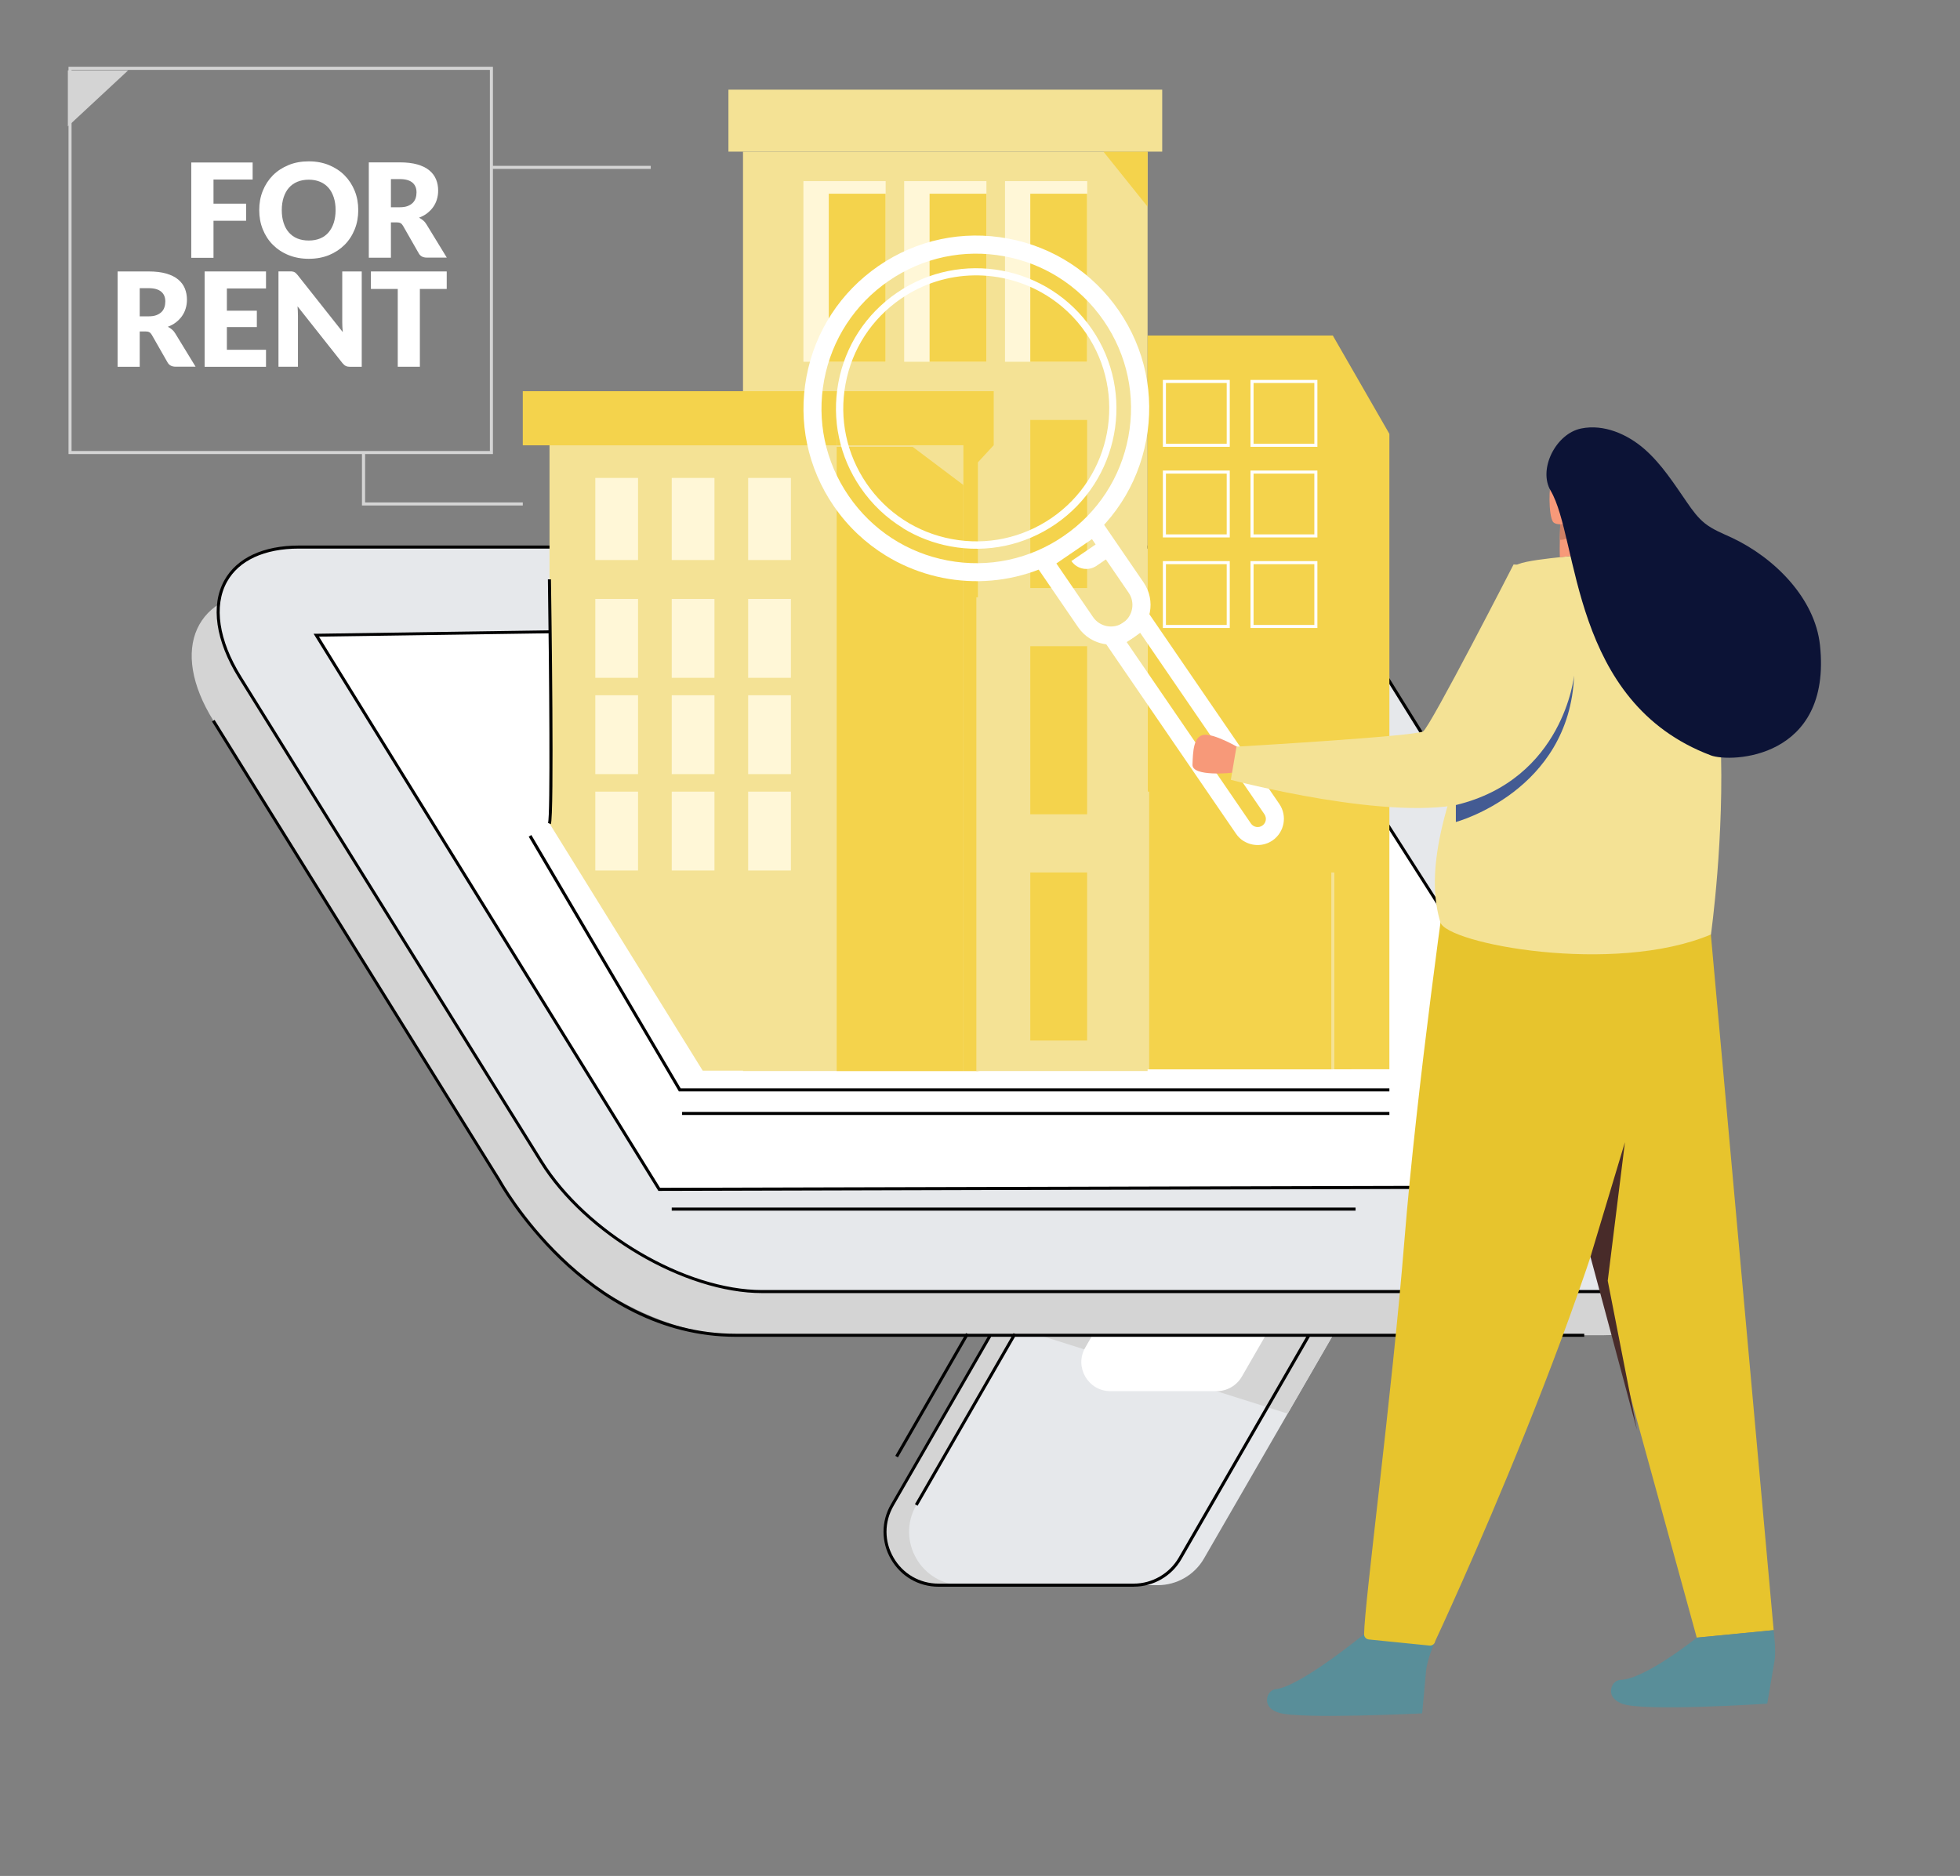 <?xml version="1.0" encoding="UTF-8"?><svg id="Layer_1" xmlns="http://www.w3.org/2000/svg" xmlns:xlink="http://www.w3.org/1999/xlink" viewBox="0 0 327 313"><rect x="0" y="0" width="327" height="313" fill="#808080" stroke="none"/><defs><style>.cls-1{fill:#fff;}.cls-2{fill:#598e99;}.cls-3{fill:#f79979;}.cls-4{fill:#d4d4d4;}.cls-5{fill:#ce7f64;}.cls-6{fill:#0c1336;}.cls-7{clip-path:url(#clippath);}.cls-8{fill:#f4d34c;}.cls-9{fill:none;}.cls-10{fill:#e6e8eb;}.cls-11{fill:#fff7d7;}.cls-12{fill:#e7c42d;}.cls-13{fill:#f4e295;}.cls-14{fill:#482b29;}.cls-15{fill:#010101;}.cls-16{fill:#435b93;}</style><clipPath id="clippath"><rect class="cls-9" width="327" height="313"/></clipPath></defs><g class="cls-7"><path class="cls-4" d="m189.16,264.48h-32.57c-6.86,0-11.15-7.43-7.71-13.37l38.88-67.34c1.59-2.76,4.54-4.45,7.71-4.45h32.57c6.86,0,11.15,7.43,7.71,13.37l-38.88,67.34c-1.59,2.76-4.54,4.45-7.71,4.45h0Z"/><path class="cls-10" d="m193.16,264.48h-32.57c-6.86,0-11.15-7.43-7.71-13.37l38.88-67.34c1.59-2.76,4.54-4.45,7.71-4.45h32.57c6.86,0,11.15,7.43,7.71,13.37l-38.88,67.34c-1.59,2.76-4.54,4.45-7.71,4.45h0Z"/><polyline class="cls-4" points="172.8 222.58 214.83 235.86 222.36 222.81"/><path class="cls-15" d="m189.16,264.74h-32.57c-3.31,0-6.28-1.72-7.94-4.59s-1.66-6.3,0-9.17l38.88-67.34c1.63-2.83,4.68-4.59,7.94-4.59h32.57c3.31,0,6.28,1.72,7.94,4.59s1.66,6.3,0,9.17l-38.88,67.34c-1.63,2.83-4.68,4.58-7.94,4.58h0Zm6.3-85.17c-3.08,0-5.95,1.66-7.5,4.33l-38.88,67.34c-1.57,2.71-1.57,5.94,0,8.65s4.37,4.33,7.5,4.33h32.57c3.08,0,5.95-1.66,7.5-4.33l38.88-67.34c1.57-2.71,1.57-5.94,0-8.65s-4.36-4.33-7.5-4.33h-32.57Z"/><line class="cls-9" x1="222.36" y1="222.81" x2="172.8" y2="222.58"/><path class="cls-1" d="m202.98,232.11h-17.72c-3.73,0-6.06-4.04-4.2-7.27l21.15-36.64c.87-1.5,2.47-2.42,4.2-2.42h17.72c3.73,0,6.06,4.04,4.2,7.27l-21.15,36.64c-.87,1.5-2.47,2.42-4.2,2.42h0Z"/><path class="cls-4" d="m122.75,222.78h144.62c12.9,0,17.32-9.71,9.87-21.68l-50.3-80.86c-7.45-11.97-23.95-21.68-36.85-21.68H45.47c-12.9,0-17.32,9.71-9.87,21.68l50.3,80.86c7.45,11.97,23.95,21.68,36.85,21.68h0Z"/><path class="cls-10" d="m127.16,215.5h144.62c12.9,0,17.32-9.71,9.87-21.68l-50.3-80.86c-7.45-11.97-23.95-21.68-36.85-21.68H49.88c-12.9,0-17.32,9.71-9.87,21.68l50.3,80.86c7.45,11.97,23.95,21.68,36.85,21.68h0Z"/><path class="cls-15" d="m271.78,215.75H127.16c-12.96,0-29.59-9.78-37.07-21.8l-50.3-80.86c-3.82-6.15-4.69-12.08-2.36-16.26,2.08-3.75,6.51-5.81,12.46-5.81h144.62c12.96,0,29.6,9.78,37.07,21.8l50.3,80.86c3.82,6.15,4.69,12.08,2.36,16.26-2.08,3.75-6.51,5.81-12.46,5.81h0ZM49.88,91.53c-5.76,0-10.02,1.97-12.01,5.55-2.23,4.02-1.37,9.75,2.35,15.74l50.3,80.86c7.4,11.89,23.83,21.56,36.64,21.56h144.62c5.76,0,10.02-1.97,12.01-5.55,2.23-4.01,1.37-9.75-2.35-15.74l-50.3-80.86c-7.39-11.89-23.83-21.56-36.64-21.56H49.88Z"/><path class="cls-15" d="m264.32,223.04H122.75c-25.4,0-39.55-25.75-39.69-26.01l-47.69-76.65.43-.27,47.69,76.66c.15.27,14.16,25.76,39.25,25.76h141.57v.51h.01Z"/><polygon class="cls-1" points="109.98 198.44 270.06 198.03 209.86 103.69 52.76 105.99 109.98 198.44"/><path class="cls-15" d="m109.84,198.7l-.07-.12-57.45-92.84h.45l157.23-2.32.07.12,60.45,94.74h-.46l-160.23.42h0Zm-56.62-92.47l56.9,91.95,159.48-.41-59.88-93.84-156.5,2.29h0Z"/><rect class="cls-13" x="123.96" y="25.31" width="67.5" height="153.39"/><polygon class="cls-13" points="91.68 137.4 91.68 74.29 139.59 74.29 139.59 178.64 117.24 178.64 91.68 137.4"/><rect class="cls-8" x="139.59" y="74.29" width="21.14" height="104.41"/><rect class="cls-13" x="105.85" y="74.04" width="52.73" height=".51"/><rect class="cls-11" x="99.32" y="79.74" width="7.13" height="13.7"/><rect class="cls-11" x="112.07" y="79.74" width="7.13" height="13.7"/><rect class="cls-11" x="124.82" y="79.74" width="7.13" height="13.7"/><rect class="cls-11" x="99.32" y="99.93" width="7.13" height="13.16"/><rect class="cls-11" x="112.07" y="99.93" width="7.13" height="13.16"/><rect class="cls-11" x="124.82" y="99.93" width="7.13" height="13.16"/><rect class="cls-11" x="99.32" y="116" width="7.13" height="13.16"/><rect class="cls-11" x="112.07" y="116" width="7.13" height="13.16"/><rect class="cls-11" x="124.82" y="116" width="7.13" height="13.16"/><rect class="cls-11" x="99.32" y="132.08" width="7.13" height="13.16"/><rect class="cls-11" x="112.07" y="132.08" width="7.13" height="13.16"/><rect class="cls-11" x="124.82" y="132.08" width="7.13" height="13.16"/><rect class="cls-8" x="87.22" y="65.27" width="52.37" height="9.03"/><rect class="cls-8" x="139.6" y="65.27" width="26.19" height="9.03"/><polygon class="cls-13" points="151.92 74.29 160.74 80.93 160.74 74.29 151.92 74.29"/><rect class="cls-13" x="121.53" y="14.96" width="72.37" height="10.34"/><rect class="cls-8" x="191.46" y="55.98" width="30.9" height="122.44"/><polygon class="cls-8" points="231.8 178.4 231.8 72.39 222.36 55.98 222.36 178.41 231.8 178.4"/><rect class="cls-11" x="134.04" y="30.22" width="13.72" height="30.14"/><rect class="cls-11" x="150.85" y="30.22" width="13.72" height="30.14"/><rect class="cls-11" x="167.67" y="30.22" width="13.72" height="30.14"/><polygon class="cls-8" points="184.1 25.31 191.46 34.48 191.46 25.31 184.1 25.31"/><rect class="cls-8" x="171.89" y="32.32" width="9.48" height="28.04"/><rect class="cls-8" x="171.89" y="70.07" width="9.48" height="28.04"/><rect class="cls-8" x="171.89" y="107.82" width="9.48" height="28.04"/><rect class="cls-8" x="171.89" y="145.57" width="9.48" height="28.04"/><rect class="cls-8" x="155.09" y="32.32" width="9.48" height="28.04"/><rect class="cls-8" x="138.27" y="32.32" width="9.48" height="28.04"/><polygon class="cls-8" points="165.78 74.29 163.15 77.14 163.15 178.7 160.74 178.7 160.74 74.29 165.78 74.29"/><polygon class="cls-15" points="231.8 182.1 113.26 182.1 113.19 181.97 88.21 139.59 88.65 139.32 113.56 181.59 231.8 181.59 231.8 182.1"/><rect class="cls-15" x="113.8" y="185.52" width="118" height=".51"/><path class="cls-1" d="m205.17,74.55h-11.16v-11.16h11.16v11.16Zm-10.65-.51h10.14v-10.14h-10.14v10.14Z"/><path class="cls-1" d="m219.79,74.55h-11.16v-11.16h11.16v11.16Zm-10.65-.51h10.14v-10.14h-10.14v10.14Z"/><path class="cls-1" d="m205.17,89.67h-11.16v-11.16h11.16v11.16Zm-10.65-.51h10.14v-10.14h-10.14v10.14Z"/><path class="cls-1" d="m219.79,89.67h-11.16v-11.16h11.16v11.16Zm-10.65-.51h10.14v-10.14h-10.14v10.14Z"/><path class="cls-1" d="m205.17,104.78h-11.16v-11.16h11.16v11.16Zm-10.65-.51h10.14v-10.14h-10.14v10.14Z"/><path class="cls-1" d="m219.79,104.78h-11.16v-11.16h11.16v11.16Zm-10.65-.51h10.14v-10.14h-10.14v10.14Z"/><polygon class="cls-4" points="21.37 11.75 11.32 21.09 11.32 11.75 21.37 11.75"/><rect class="cls-13" x="222.11" y="145.57" width=".51" height="32.84"/><rect class="cls-13" x="191.21" y="132.08" width=".51" height="46.33"/><rect class="cls-13" x="162.89" y="99.66" width=".51" height="79.04"/><path class="cls-15" d="m91.9,137.52l-.46-.23.22.12-.23-.11c.41-1.06.21-24.88-.02-40.64h.51c.06,4.05.58,39.69-.03,40.86h0Z"/><rect class="cls-15" x="144.62" y="236.57" width="32.95" height=".51" transform="translate(-124.54 258.08) rotate(-60.03)"/><rect class="cls-15" x="143.67" y="232.53" width="23.64" height=".51" transform="translate(-123.84 251.2) rotate(-60.03)"/><path class="cls-1" d="m147.78,92.69c-3.34-2.05-6.32-4.82-8.68-8.26-4.35-6.35-5.97-14.02-4.55-21.59s5.7-14.13,12.05-18.49c6.35-4.35,14.02-5.97,21.59-4.55s14.13,5.7,18.49,12.05c4.35,6.35,5.97,14.02,4.55,21.59s-5.7,14.13-12.05,18.49c-9.67,6.63-21.99,6.54-31.4.76Zm28.6-46.56c-2.65-1.63-5.61-2.77-8.76-3.36-6.78-1.27-13.64.18-19.33,4.08s-9.52,9.78-10.79,16.55c-1.27,6.78.18,13.64,4.08,19.33s9.77,9.52,16.55,10.79,13.64-.18,19.33-4.08c5.69-3.9,9.52-9.78,10.79-16.55,1.27-6.78-.18-13.64-4.08-19.33-2.08-3.04-4.74-5.56-7.79-7.43h0Z"/><path class="cls-1" d="m150.63,88.09c-2.77-1.69-5.17-3.97-7.06-6.73-3.53-5.16-4.84-11.38-3.7-17.52s4.62-11.47,9.78-15c10.65-7.29,25.23-4.56,32.53,6.09,7.29,10.65,4.56,25.23-6.09,32.53-5.16,3.53-11.38,4.84-17.52,3.7-2.86-.53-5.54-1.57-7.94-3.04h0v-.03Zm23.87-38.86c-7.23-4.44-16.72-4.51-24.16.59-4.89,3.35-8.19,8.4-9.27,14.23-1.09,5.82.16,11.72,3.5,16.62,3.35,4.89,8.4,8.19,14.23,9.27,5.82,1.09,11.72-.16,16.62-3.5,10.1-6.91,12.68-20.75,5.77-30.85-1.81-2.65-4.11-4.78-6.68-6.36h-.01Z"/><path class="cls-1" d="m181.87,106.56c-.76-.47-1.45-1.11-1.99-1.9l-7.84-11.45,10.92-7.47,7.84,11.45c2.06,3.01,1.29,7.14-1.72,9.2h0c-2.22,1.52-5.05,1.5-7.2.17h-.01Zm-5.63-12.55l6.13,8.96c1.12,1.63,3.37,2.05,5,.94h0c1.63-1.12,2.05-3.37.94-5l-6.13-8.96-5.94,4.06Z"/><path class="cls-1" d="m207.53,140.36c-.51-.31-.96-.73-1.32-1.26l-22.43-32.75,7.23-4.96,22.43,32.75c1.36,1.99.85,4.72-1.14,6.09h0c-1.47,1-3.34.99-4.77.12h0Zm-19.55-33.22l20.72,30.26c.43.62,1.27.78,1.9.35s.78-1.27.35-1.9l-20.72-30.26-2.25,1.54h0Z"/><path class="cls-1" d="m178.75,93.61h0l5.29-3.62,1.71,2.49-2.8,1.92c-1.38.94-3.25.59-4.2-.79h0Z"/><path class="cls-12" d="m284.39,144.36l11.52,127.62-12.83,1.25-28.35-103.12s17.39-27.9,29.65-25.75h.01Z"/><path class="cls-2" d="m227.57,272.67s-10.68,8.75-14.72,9.16c-.7.07-1.34.7-1.45,1.56-.1.84.22,1.82,1.98,2.38,3.5,1.11,23.89.1,23.89.1,0,0,.31-3.49.66-7.18.16-1.79,1.49-4.85,1.49-4.85l-11.86-1.16h0Z"/><path class="cls-12" d="m283.69,153.46c-.34-.28-2.85-11.03-3.29-11.07l-37.24-2.93c-.46-.04-.86.28-.93.74-.83,5.73-5.84,40.87-7.93,66.86-2.08,25.8-6.67,60.4-6.72,65.61,0,.45.34.82.79.87l10.13,1.02c.46.04.88-.28.94-.73,0,0,28.68-61.09,34.35-95.69,1.72-10.51,13.72-21.47,9.92-24.69h-.02Z"/><path class="cls-13" d="m270.47,92.19c-1.58.14-2.16-.26-3.73.02-3.4.62-13.38,1.08-14.09,2.35-1.01,1.82-2.25,17.48-4.4,22.24-8.72,19.36-10.15,29.79-7.94,37.09,1.08,3.56,28.9,8.85,45.14,2.03,0,0,9.24-65.87-15-63.73h.02Z"/><path class="cls-3" d="m205.64,128.93s-6.78.74-6.69-1.36c.08-2.11.14-4.7,1.87-4.96,1.73-.26,5.72,2.07,5.72,2.07,0,0,.25,3.12-.9,4.27h0v-.02Z"/><path class="cls-13" d="m252.53,94.16s-13.86,27.03-15.09,27.86c-1.22.83-31.15,2.56-31.15,2.56l-.94,5.53s27.42,7.28,39.71,3.73c8.3-2.41,17.56-21.11,17.56-21.11,0,0-2.66-18.47-10.1-18.55h0v-.02Z"/><path class="cls-2" d="m283.08,273.24s-8.64,6.93-12.7,7.04c-.7.01-1.39.6-1.56,1.44-.17.83.08,1.84,1.78,2.53,3.4,1.38,24.24,0,24.24,0,0,0,.58-3.46,1.21-7.11.31-1.78-.15-5.15-.15-5.15l-12.83,1.25h.01Z"/><polygon class="cls-14" points="265.35 209.69 271.1 190.57 268.23 213.69 273.1 238.54 265.35 209.69"/><path class="cls-3" d="m260.25,92.97c-.17-2.37.4-14.86.4-14.86,0,0,2.83.83,4.64,2.08.02-.38.11-.88.35-1.55,0,0,.57-1.32,1.22-1.13.64.19,1.36,1.12.23,2.36l-.64,1.39h0c.13.19.22.37.28.57,0,0-.56,9.51.03,10.39l-6.5.76h-.01Z"/><path class="cls-5" d="m260.25,90.06c0-1,.02-1.33.06-2.68.06-.07,0,0,0,0,0,0,3.09-.5,4.48-3.28,0,0-1.05,6.03-4.54,5.97h0Z"/><path class="cls-3" d="m259.42,76.74s.02,2.49-.51,3.31-.58,5.91.19,7.02c.39.57,2.52.76,4.66-.91,2.14-1.66,2.65-5.76,2.65-5.76,0,0,1.06-4.31-6.99-3.66h0Z"/><path class="cls-6" d="m285.42,126.03c3.32,1.25,20.24.66,18.22-18.38-.83-7.83-7.6-14.61-14.74-17.95-1.53-.71-3.13-1.33-4.45-2.37-1.18-.94-2.09-2.19-2.95-3.44-2.18-3.15-4.26-6.44-7.14-8.96-2.89-2.52-6.79-4.2-10.55-3.44-4.24.85-7.22,6.79-5.11,10.37,4.77,8.06,3.23,35.3,26.73,44.17h0Z"/><path class="cls-16" d="m242.89,137.15s18.95-5.1,19.73-24.44c0,0-1.74,17.29-19.73,21.61v2.83h0Z"/><rect class="cls-15" x="112.07" y="201.48" width="114.09" height=".51"/><path class="cls-1" d="m42.15,27.11v2.84h-6.53v4.03h5.44v2.85h-5.44v6.19h-3.71v-15.91h10.24Z"/><path class="cls-1" d="m59.77,35.05c0,1.15-.19,2.22-.59,3.21s-.95,1.85-1.68,2.58-1.59,1.3-2.6,1.72c-1.01.41-2.14.62-3.38.62s-2.37-.21-3.38-.62c-1.02-.41-1.89-.99-2.62-1.72-.73-.73-1.28-1.59-1.68-2.58s-.59-2.06-.59-3.21.19-2.22.59-3.21.96-1.85,1.68-2.58c.73-.73,1.6-1.3,2.62-1.72s2.14-.62,3.38-.62,2.36.21,3.38.63c1.01.42,1.88.99,2.6,1.72s1.28,1.59,1.68,2.58.59,2.05.59,3.2Zm-3.78,0c0-.79-.1-1.49-.31-2.12s-.49-1.16-.88-1.6-.85-.77-1.4-1-1.18-.35-1.89-.35-1.35.12-1.9.35c-.55.23-1.03.57-1.41,1s-.67.97-.88,1.6c-.2.63-.31,1.33-.31,2.12s.1,1.51.31,2.14c.2.63.49,1.16.88,1.6s.85.77,1.41,1,1.19.34,1.9.34,1.33-.11,1.89-.34,1.02-.56,1.4-1,.67-.97.88-1.6c.2-.63.31-1.34.31-2.14Z"/><path class="cls-1" d="m65.22,37.12v5.88h-3.69v-15.91h5.17c1.15,0,2.13.12,2.94.35.81.24,1.48.56,1.99.99.51.42.88.92,1.12,1.5s.35,1.2.35,1.87c0,.52-.07,1-.21,1.46-.13.46-.34.88-.61,1.27s-.61.73-1,1.04-.85.55-1.37.75c.25.13.48.28.69.46.22.18.4.4.56.67l3.38,5.53h-3.34c-.62,0-1.06-.23-1.33-.7l-2.64-4.62c-.12-.2-.25-.35-.41-.43-.16-.09-.37-.13-.66-.13h-.94.01v.02Zm0-2.54h1.48c.5,0,.93-.06,1.28-.19s.64-.31.87-.53c.22-.22.39-.49.49-.79.1-.3.15-.63.15-.97,0-.7-.22-1.24-.68-1.63s-1.16-.59-2.11-.59h-1.48v4.72h0v-.02Z"/><path class="cls-1" d="m23.31,55.32v5.88h-3.69v-15.91h5.17c1.15,0,2.13.12,2.94.35.81.24,1.48.56,1.99.99.51.42.88.92,1.12,1.5.23.58.35,1.2.35,1.87,0,.52-.07,1-.21,1.46-.13.46-.34.88-.61,1.27s-.61.73-1,1.04-.85.55-1.37.75c.25.13.48.28.69.46.22.18.4.4.56.67l3.38,5.53h-3.34c-.62,0-1.06-.23-1.33-.7l-2.64-4.62c-.12-.2-.25-.35-.41-.43-.16-.09-.37-.13-.66-.13h-.94.02l-.02.02Zm0-2.54h1.48c.5,0,.93-.06,1.28-.19s.64-.31.87-.53.39-.49.49-.79c.1-.3.15-.63.15-.97,0-.7-.22-1.24-.68-1.63s-1.16-.59-2.11-.59h-1.48v4.72-.02Z"/><path class="cls-1" d="m44.38,45.29v2.84h-6.53v3.71h5v2.73h-5v3.79h6.53v2.84h-10.24v-15.91h10.24Z"/><path class="cls-1" d="m48.82,45.32c.11,0,.21.04.29.08.09.04.17.1.25.17s.17.17.27.29l7.56,9.55c-.03-.31-.05-.6-.07-.89-.01-.28-.02-.55-.02-.81v-8.42h3.25v15.91h-1.92c-.28,0-.52-.04-.72-.13-.19-.09-.38-.25-.57-.48l-7.5-9.48c.02.28.04.55.05.81.01.26.02.52.02.75v8.52h-3.25v-15.91h1.94c.16,0,.29,0,.4.02h0l.02.02Z"/><path class="cls-1" d="m74.53,45.29v2.92h-4.48v12.98h-3.69v-12.98h-4.48v-2.92h12.65Z"/><path class="cls-4" d="m82.24,75.76H11.43V11.14h70.81v64.62Zm-70.3-.51h69.79V11.66H11.94v63.59Z"/><rect class="cls-4" x="81.99" y="27.67" width="26.58" height=".51"/><polygon class="cls-4" points="87.22 84.34 60.39 84.34 60.39 75.51 60.91 75.51 60.91 83.83 87.22 83.83 87.22 84.34"/></g></svg>